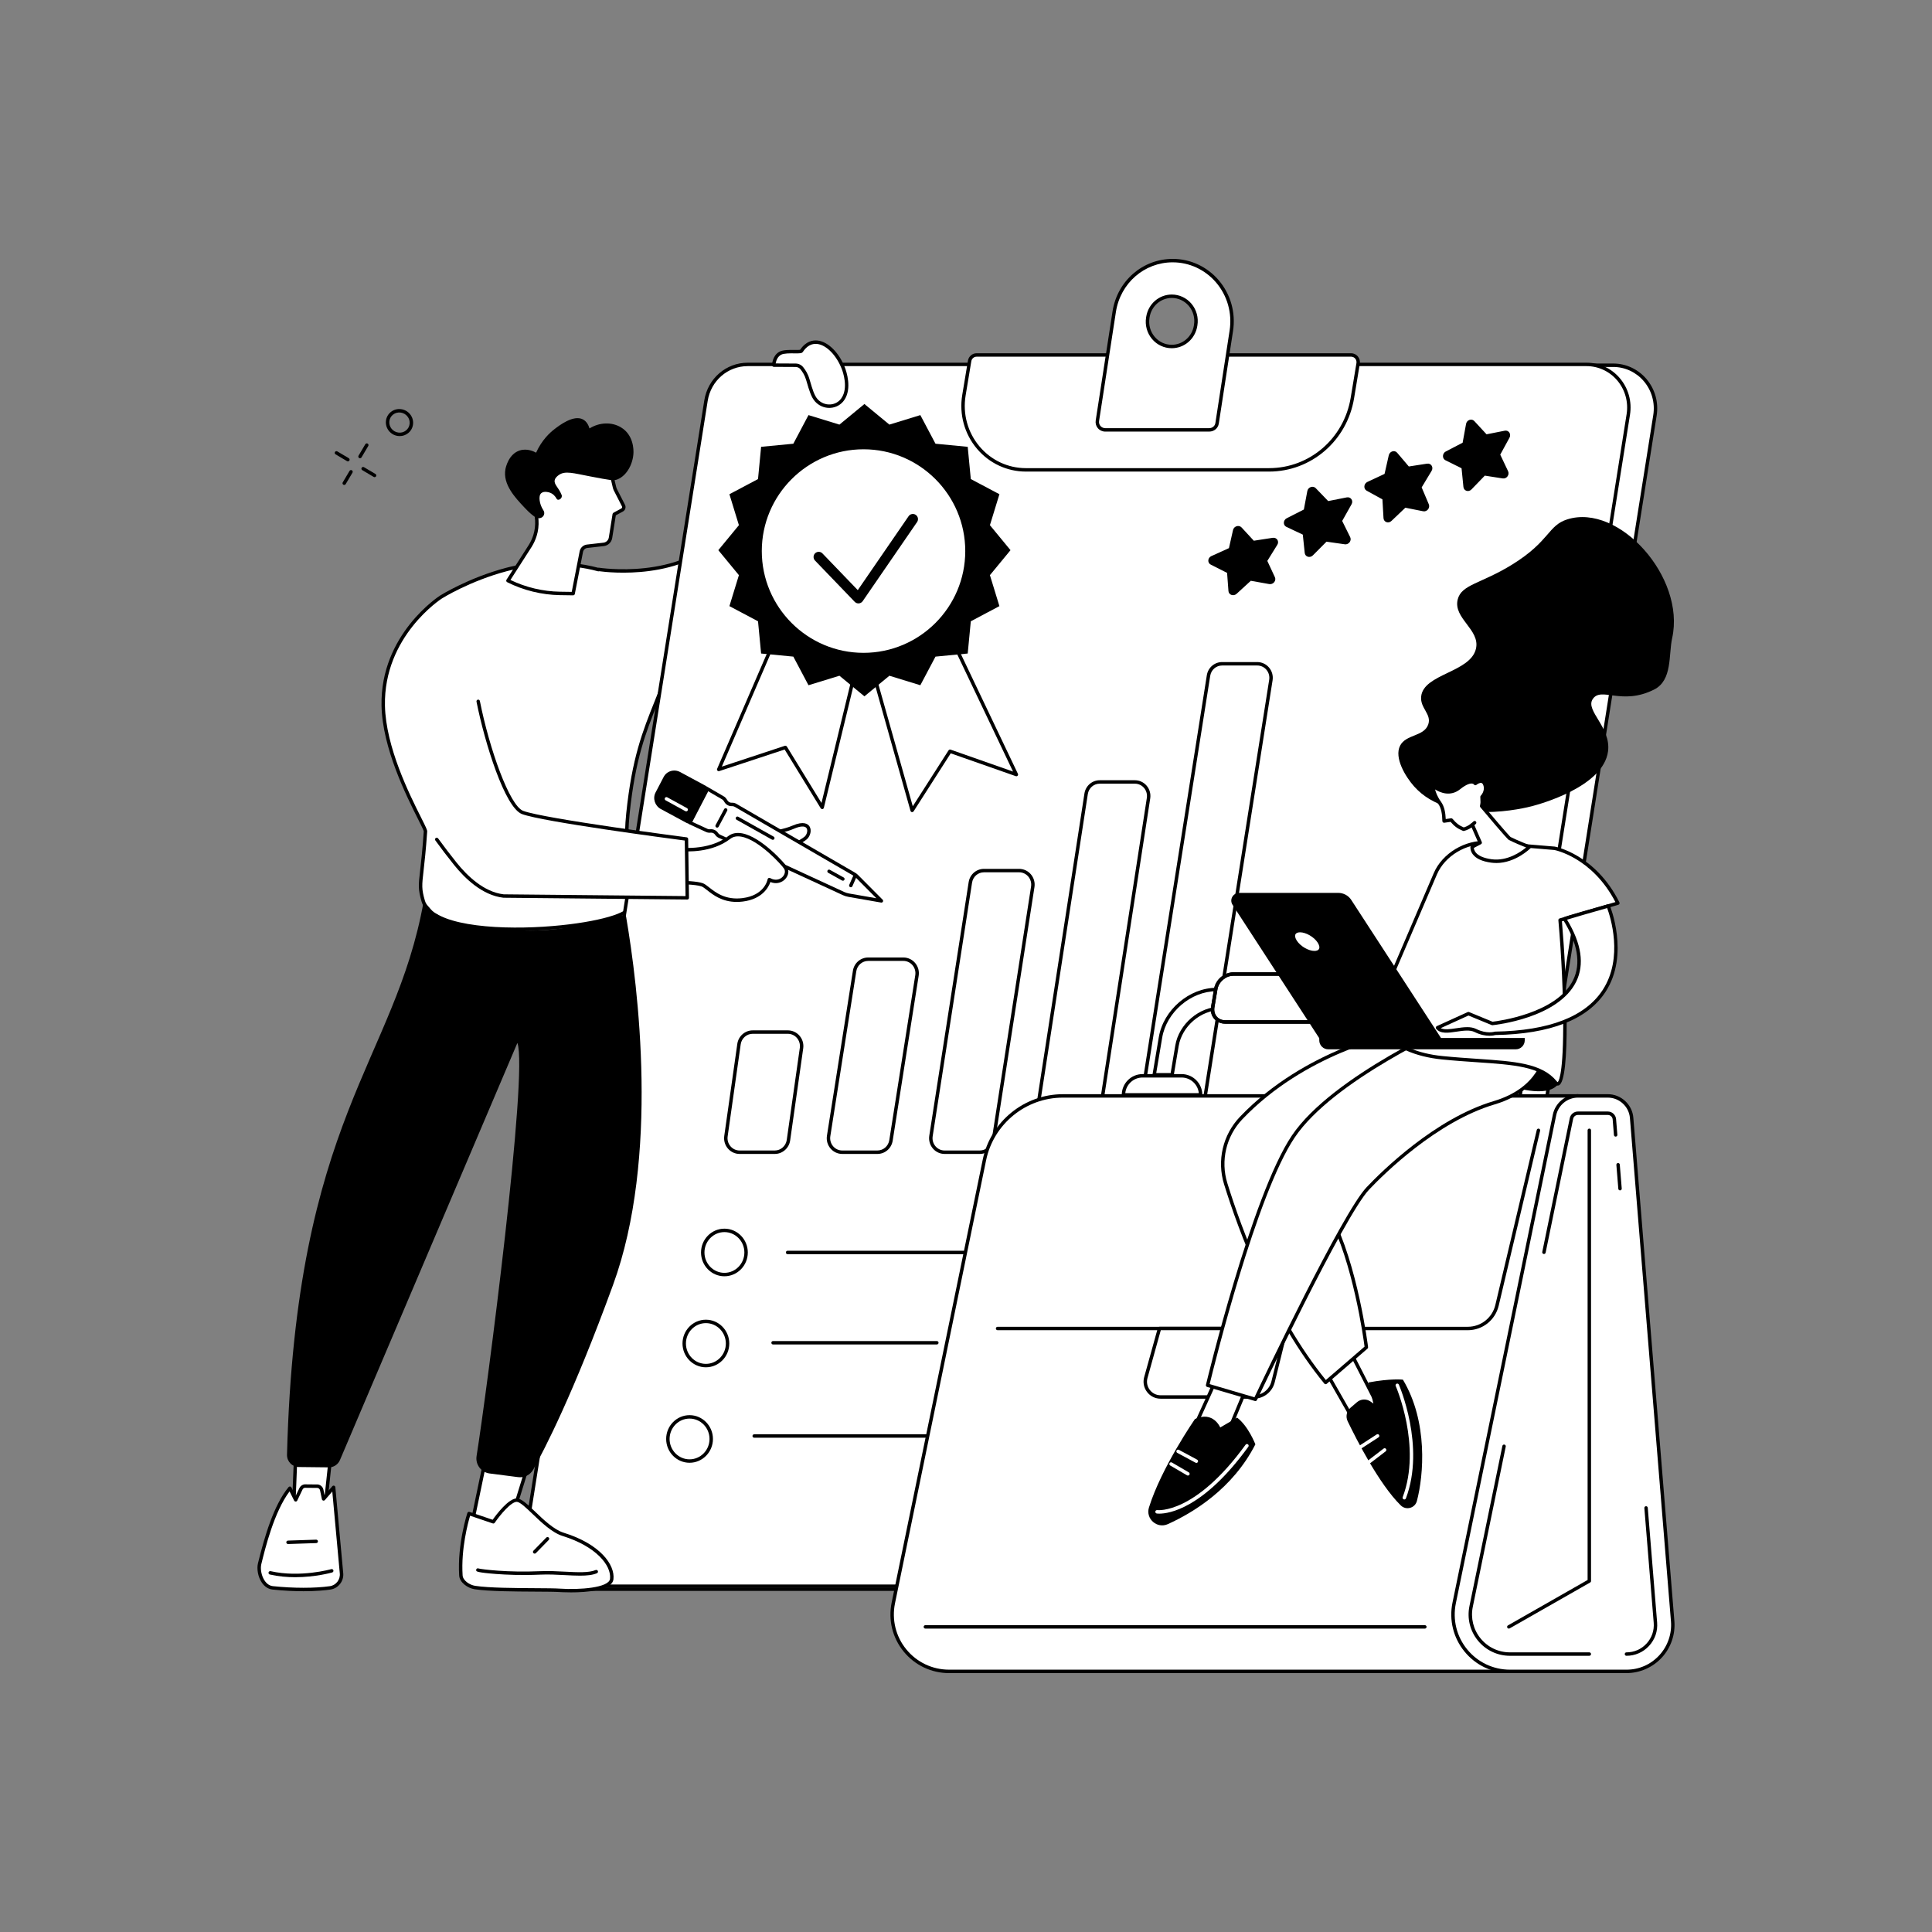 <?xml version="1.0" encoding="UTF-8"?>
<svg id="Illustration" xmlns="http://www.w3.org/2000/svg" viewBox="0 0 2500 2500">
  <rect x="0" y="0" width="2500" height="2500" fill="#808080" stroke="none"/>
  <defs>
    <style>
      .cls-1 {
        fill: #fff;
      }
    </style>
  </defs>
  <g id="Quality_work" data-name="Quality work">
    <g>
      <g>
        <path class="cls-1" d="M1078.88,468.19h-62.18s-21.82,157.06-81.05,223.16c-56.12,62.62-161.17,45.44-161.17,45.44,0,0-.04.13-.09.33-40.63-11.07-86.97-8.64-118.56-.31-49.53,13.07-85.31,35.82-85.31,35.82,0,0-76.43,48.3-74.61,140.47,1.41,71.52,55.08,156.66,54.66,162.76-4.72,68.26-10,65.93-2.87,90.25,17.29,59.04,262.18,34.69,266.54,7.63,3.95-24.55-7.43-65.6-1.72-120.8,9.01-87.03,26.9-118.01,47.26-171.68,112.45-9.13,185.12-72.66,207.73-174.7,23.33-105.27,11.38-238.38,11.38-238.38Z"/>
        <path d="M667.72,1204.74c-58.54,0-113.91-9.85-122.16-38.01-4.69-16.03-4.1-21.19-1.9-40.43,1.27-11.04,3-26.16,4.69-50.6-.16-1.3-3.68-8.32-7.41-15.75-14.99-29.87-46.18-92.03-47.25-146.81-1.82-92.36,74.87-141.91,75.65-142.4.35-.23,36.63-23.08,85.93-36.09,28.87-7.62,75.05-11.57,118.57,0,.32-.1.66-.13,1.01-.07,1.04.17,104.52,16.24,159.16-44.73,58.11-64.84,80.29-220.42,80.5-221.98.15-1.1,1.09-1.92,2.2-1.92h62.18c1.15,0,2.11.88,2.21,2.02.12,1.33,11.72,134.66-11.42,239.06-23.11,104.25-97.06,166.82-208.32,176.32-3.39,8.89-6.71,17.16-9.92,25.18-15.72,39.23-29.31,73.1-36.71,144.63-3.22,31.12-.95,57.93.87,79.47,1.44,17.08,2.58,30.56.83,41.45-2.67,16.6-69.09,26.74-113.09,29.51-11.75.74-23.75,1.14-35.61,1.14ZM715.43,731.93c-23.04,0-44.04,3.06-59.04,7.02-48.6,12.82-84.33,35.32-84.68,35.55-.76.48-75.35,48.76-73.58,138.55,1.06,53.77,31.94,115.33,46.78,144.91,6.09,12.13,8.01,16.06,7.87,18.05-1.7,24.54-3.44,39.72-4.7,50.8-2.18,19-2.69,23.51,1.75,38.67,9.19,31.38,88.29,37.76,153.23,33.68,63.35-3.98,107.49-16.54,108.98-25.78,1.66-10.35.49-24.26-.87-40.37-1.84-21.73-4.12-48.76-.86-80.31,7.47-72.14,21.15-106.29,37-145.82,3.36-8.39,6.84-17.06,10.39-26.41.3-.8,1.04-1.36,1.9-1.43,109.93-8.92,183-70.35,205.74-172.97,21.43-96.69,12.85-218.55,11.5-235.68h-58.22c-2.76,18.2-25.86,160.54-81.31,222.42-53.1,59.25-150.31,47.93-162.03,46.32-.45.2-.96.25-1.48.11-19.36-5.28-39.54-7.32-58.37-7.32Z"/>
      </g>
      <g>
        <g>
          <g>
            <g>
              <path class="cls-1" d="M1854.07,2056.36H768.61c-33.71,0-59.39-30.85-54-64.85l233.45-1471.92c4.29-27.07,27.17-46.96,54-46.96h1085.46c33.71,0,59.39,30.85,54,64.85l-233.45,1471.92c-4.29,27.07-27.17,46.96-54,46.96Z"/>
              <path d="M1854.07,2058.58H768.61c-16.45,0-32.09-7.26-42.9-19.92-11.16-13.07-16.01-30.39-13.29-47.5l233.45-1471.92c4.49-28.3,28.12-48.84,56.19-48.84h1085.46c16.45,0,32.09,7.26,42.9,19.92,11.16,13.07,16.01,30.39,13.29,47.5l-233.45,1471.92c-4.49,28.3-28.12,48.84-56.19,48.84ZM1002.05,474.84c-25.87,0-47.66,18.96-51.8,45.09l-233.45,1471.92c-2.51,15.83,1.97,31.84,12.28,43.92,9.97,11.67,24.37,18.36,39.52,18.36h1085.46c25.87,0,47.66-18.96,51.8-45.09l233.45-1471.92c2.51-15.83-1.97-31.84-12.28-43.92-9.97-11.67-24.37-18.36-39.52-18.36H1002.05Z"/>
            </g>
            <g>
              <path class="cls-1" d="M1819.58,2052.53H734.11c-33.71,0-59.39-30.8-54-64.74l233.45-1469.37c4.29-27.02,27.17-46.88,54-46.88h1085.46c33.71,0,59.39,30.8,54,64.74l-233.45,1469.37c-4.29,27.02-27.17,46.88-54,46.88Z"/>
              <path d="M1819.58,2054.76H734.11c-16.48,0-32.12-7.26-42.94-19.93-11.14-13.04-15.97-30.31-13.26-47.38l233.45-1469.37c4.49-28.25,28.12-48.75,56.19-48.75h1085.46c16.48,0,32.13,7.26,42.94,19.93,11.14,13.04,15.97,30.31,13.26,47.38l-233.45,1469.37c-4.49,28.25-28.12,48.75-56.19,48.75ZM967.56,473.76c-25.87,0-47.66,18.93-51.8,45.01l-233.45,1469.37c-2.51,15.78,1.96,31.74,12.25,43.8,9.97,11.68,24.39,18.37,39.56,18.37h1085.46c25.87,0,47.66-18.93,51.8-45.01l233.45-1469.37c2.51-15.78-1.96-31.74-12.25-43.8-9.97-11.68-24.39-18.37-39.56-18.37H967.56Z"/>
            </g>
          </g>
          <g>
            <g>
              <path class="cls-1" d="M1642.1,608h-314.65c-50.29,0-88.5-46.07-80.12-96.6l7.35-44.29c.75-4.49,4.57-7.78,9.04-7.78h484.65c5.67,0,9.99,5.2,9.04,10.9l-7.45,44.88c-8.9,53.64-54.49,92.9-107.87,92.9Z"/>
              <path d="M1642.1,610.22h-314.65c-24.28,0-47.31-10.73-63.18-29.45-16.32-19.25-23.29-44.67-19.13-69.73l7.35-44.29c.93-5.59,5.65-9.64,11.23-9.64h484.65c3.32,0,6.47,1.46,8.63,4.02,2.22,2.61,3.16,6.06,2.6,9.47l-7.45,44.88c-9.11,54.9-55.4,94.75-110.06,94.75ZM1263.72,461.55c-3.4,0-6.28,2.49-6.85,5.93l-7.35,44.29c-3.95,23.78,2.66,47.88,18.14,66.13,15.02,17.72,36.81,27.88,59.79,27.88h314.65c52.48,0,96.93-38.29,105.68-91.04l7.45-44.88c.35-2.11-.24-4.25-1.61-5.86-1.32-1.56-3.23-2.45-5.24-2.45h-484.65Z"/>
            </g>
            <g>
              <path class="cls-1" d="M1430.29,556.27h134.36c5.1,0,9.44-3.37,10.26-8.52l18.41-119.71c7.38-47.65-28.61-90.82-75.77-90.82-37.72,0-69.84,27.94-75.76,66.05l-21.77,141.11c-1.03,6.47,3.85,11.89,10.26,11.89ZM1485.26,410.99l.15-.9c2.54-15.44,15.6-26.75,30.91-26.75,19.39,0,34.12,17.82,30.91,37.38l-.15.9c-2.54,15.44-15.6,26.75-30.91,26.75-19.38,0-34.12-17.82-30.91-37.38Z"/>
              <path d="M1564.66,558.49h-134.36c-3.77,0-7.3-1.6-9.68-4.39-2.34-2.74-3.35-6.41-2.77-10.07l21.76-141.1c6.12-39.36,38.9-67.93,77.96-67.93,22.73,0,44.36,10.03,59.34,27.51,15.51,18.1,22.3,42.11,18.62,65.86l-18.41,119.71c-.97,6.13-6.09,10.4-12.46,10.4ZM1517.56,339.44c-36.85,0-67.79,26.99-73.57,64.17l-21.77,141.1c-.38,2.42.24,4.72,1.76,6.5,1.54,1.8,3.83,2.83,6.3,2.83h134.36c4.13,0,7.45-2.73,8.06-6.64l18.41-119.7c3.48-22.47-2.93-45.18-17.6-62.29-14.14-16.5-34.54-25.96-55.97-25.96ZM1516.17,450.59c-9.74,0-18.98-4.31-25.35-11.82-6.59-7.76-9.41-18.01-7.75-28.14h0s.15-.9.15-.9c2.72-16.58,16.64-28.61,33.1-28.61,9.73,0,18.98,4.31,25.35,11.82,6.59,7.76,9.41,18.01,7.75,28.14l-.14.89c-2.72,16.58-16.65,28.62-33.1,28.62ZM1487.45,411.35c-1.45,8.84,1.01,17.78,6.75,24.54,5.53,6.51,13.54,10.25,21.96,10.25,14.27,0,26.35-10.47,28.72-24.89l.14-.89c1.45-8.84-1.01-17.79-6.75-24.55-5.53-6.51-13.54-10.25-21.96-10.25-14.27,0-26.35,10.47-28.72,24.89l-.15.9Z"/>
            </g>
          </g>
        </g>
        <g>
          <g>
            <path d="M1532.84,1493.19h-45.51c-5.81,0-11.32-2.56-15.13-7.01-3.91-4.57-5.61-10.62-4.66-16.6l94.07-595.72c1.57-9.94,9.89-17.15,19.79-17.15h45.53c5.81,0,11.32,2.56,15.13,7.01,3.91,4.57,5.6,10.62,4.66,16.6l-94.09,595.72c-1.57,9.94-9.89,17.15-19.79,17.15ZM1566,874.55l-94.07,595.72c-.74,4.69.59,9.44,3.65,13.02,2.96,3.47,7.24,5.45,11.75,5.45h45.51c7.7,0,14.17-5.63,15.4-13.4l94.09-595.72c.74-4.69-.59-9.44-3.65-13.02-2.96-3.47-7.24-5.45-11.75-5.45h-45.53c-7.7,0-14.17,5.63-15.4,13.4Z"/>
            <path d="M1400.29,1493.19h-45.53c-5.79,0-11.3-2.55-15.1-6.98-3.91-4.55-5.62-10.59-4.7-16.55l68.28-442.81,2.2.34-2.2-.34c1.54-9.98,9.87-17.22,19.8-17.22h45.55c5.79,0,11.3,2.55,15.1,6.98,3.91,4.55,5.62,10.59,4.69,16.55l-68.3,442.8c-1.54,9.98-9.87,17.22-19.8,17.22ZM1423.04,1014.07c-7.72,0-14.2,5.66-15.41,13.46l-68.28,442.81c-.72,4.68.62,9.42,3.68,12.98,2.96,3.45,7.24,5.43,11.73,5.43h45.53c7.73,0,14.2-5.66,15.41-13.45l68.3-442.81c.72-4.68-.62-9.42-3.68-12.98-2.96-3.45-7.24-5.43-11.73-5.43h-45.55Z"/>
            <path d="M1267.81,1493.19h-45.53c-5.8,0-11.3-2.55-15.11-6.99-3.91-4.56-5.61-10.6-4.69-16.57l50.96-328.12c1.55-9.97,9.87-17.2,19.8-17.2h45.55c5.8,0,11.3,2.55,15.11,6.99,3.91,4.56,5.61,10.6,4.69,16.57l-50.98,328.12c-1.55,9.97-9.88,17.2-19.8,17.2ZM1257.84,1142.19l-50.96,328.12c-.73,4.69.61,9.42,3.67,12.99,2.96,3.46,7.24,5.44,11.73,5.44h45.53c7.72,0,14.19-5.65,15.4-13.44l50.98-328.12c.73-4.69-.61-9.42-3.67-12.99-2.96-3.46-7.24-5.44-11.73-5.44h-45.55c-7.72,0-14.2,5.65-15.4,13.44Z"/>
            <path d="M1135.35,1493.19h-45.51c-5.81,0-11.32-2.55-15.12-7.01-3.91-4.57-5.61-10.62-4.66-16.59l33.6-213.44c1.56-9.94,9.89-17.16,19.79-17.16h45.53c5.81,0,11.32,2.55,15.12,7.01,3.91,4.57,5.61,10.62,4.66,16.59l-33.62,213.44c-1.57,9.94-9.89,17.16-19.79,17.16ZM1123.43,1243.43c-7.7,0-14.18,5.64-15.4,13.4l-33.6,213.44c-.74,4.69.59,9.43,3.65,13.01,2.96,3.46,7.24,5.45,11.75,5.45h45.51c7.7,0,14.18-5.64,15.4-13.4l33.62-213.44c.74-4.69-.59-9.43-3.65-13.02-2.96-3.46-7.24-5.45-11.75-5.45h-45.53ZM1105.84,1256.49h.02-.02Z"/>
            <path d="M1002.61,1493.19h-45.6c-5.75,0-11.22-2.51-15.02-6.89-3.9-4.49-5.65-10.47-4.81-16.4l16.89-119.14c1.41-9.96,9.94-17.47,19.84-17.47h45.62c5.75,0,11.22,2.51,15.02,6.89,3.9,4.49,5.65,10.47,4.81,16.4l-16.9,119.14c-1.41,9.96-9.94,17.47-19.84,17.47ZM958.46,1351.38l-16.89,119.14c-.66,4.65.71,9.34,3.77,12.86,2.96,3.41,7.21,5.36,11.67,5.36h45.6c7.7,0,14.33-5.87,15.44-13.65l16.9-119.14c.66-4.65-.71-9.34-3.77-12.86-2.96-3.41-7.21-5.36-11.67-5.36h-45.62c-7.7,0-14.33,5.87-15.44,13.65Z"/>
          </g>
          <g>
            <path d="M937.39,1651.49c-16.69,0-30.27-13.82-30.27-30.8s13.58-30.8,30.27-30.8,30.27,13.82,30.27,30.8-13.58,30.8-30.27,30.8ZM937.39,1594.33c-14.24,0-25.83,11.82-25.83,26.36s11.59,26.36,25.83,26.36,25.83-11.82,25.83-26.36-11.59-26.36-25.83-26.36Z"/>
            <path d="M913.42,1769.28c-16.69,0-30.27-13.82-30.27-30.8s13.58-30.8,30.27-30.8,30.27,13.82,30.27,30.8-13.58,30.8-30.27,30.8ZM913.42,1712.12c-14.24,0-25.83,11.82-25.83,26.36s11.59,26.36,25.83,26.36,25.83-11.82,25.83-26.36-11.59-26.36-25.83-26.36Z"/>
            <path d="M892.28,1892.81c-16.69,0-30.27-13.82-30.27-30.8s13.58-30.8,30.27-30.8,30.27,13.82,30.27,30.8-13.58,30.8-30.27,30.8ZM892.28,1835.65c-14.24,0-25.83,11.82-25.83,26.36s11.59,26.36,25.83,26.36,25.83-11.82,25.83-26.36-11.59-26.36-25.83-26.36Z"/>
            <path d="M1319.41,1622.91h-300.26c-1.23,0-2.22-.99-2.22-2.22s.99-2.22,2.22-2.22h300.26c1.23,0,2.22,1,2.22,2.22s-1,2.22-2.22,2.22Z"/>
            <path class="cls-1" d="M1300.61,1739.74h-31.25c-1.23,0-2.22-.99-2.22-2.22s.99-2.22,2.22-2.22h31.25c1.23,0,2.22,1,2.22,2.22s-.99,2.22-2.22,2.22Z"/>
            <path d="M1212.27,1739.74h-211.92c-1.23,0-2.22-.99-2.22-2.22s.99-2.22,2.22-2.22h211.92c1.23,0,2.22,1,2.22,2.22s-1,2.22-2.22,2.22Z"/>
            <path d="M1276.18,1860.4h-300.26c-1.23,0-2.22-1-2.22-2.22s.99-2.22,2.22-2.22h300.26c1.23,0,2.22.99,2.22,2.22s-1,2.22-2.22,2.22Z"/>
          </g>
        </g>
      </g>
      <g>
        <g>
          <g>
            <g>
              <path class="cls-1" d="M958.04,1081.23s44.9-.66,68.36-10.85c23.46-10.18,23.1,7.48,16.46,13.69-5.38,5.04-37.8,23.11-66.87,25.22l-17.95-28.07Z"/>
              <path d="M976,1111.51c-.75,0-1.46-.38-1.87-1.02l-17.95-28.07c-.44-.68-.47-1.54-.09-2.25.38-.71,1.12-1.16,1.92-1.17.44,0,44.73-.78,67.51-10.66,14.43-6.26,19.92-2.12,21.91.91,3.26,4.96,1.01,12.65-3.04,16.45-6.21,5.81-39.32,23.72-68.22,25.81-.05,0-.11,0-.16,0ZM962.03,1083.34l15.12,23.63c28.48-2.53,59.71-20.32,64.2-24.52,2.7-2.53,4.32-7.78,2.36-10.76-2.08-3.17-8.06-2.9-16.42.73-19.76,8.58-53.67,10.51-65.26,10.92Z"/>
            </g>
            <g>
              <g>
                <path class="cls-1" d="M892.55,1064.4l22.27-43.99,20.66,12.01c1.14.66,2.11,1.59,2.83,2.69l1.3,2.01c1.63,2.52,4.5,3.98,7.47,3.8,1.61-.1,3.22.28,4.63,1.1l153.62,89.12c1.27.73,2.43,1.63,3.47,2.67l31.73,31.9-42.34-7.38c-2.31-.4-4.56-1.1-6.69-2.09l-160.7-74.19c-1.37-.63-2.55-1.63-3.4-2.88l-.21-.31c-1.64-2.4-4.42-3.78-7.28-3.63l-1.45.08c-1.33.07-2.66-.19-3.88-.75l-22.02-10.16Z"/>
                <path d="M1140.52,1167.94c-.13,0-.26-.01-.38-.03l-42.34-7.38c-2.49-.44-4.93-1.2-7.24-2.26l-160.7-74.19c-1.74-.8-3.22-2.06-4.31-3.64l-.21-.32c-1.2-1.75-3.22-2.77-5.33-2.66l-1.45.08c-1.68.09-3.38-.24-4.93-.95l-22.02-10.16c-.55-.25-.97-.72-1.17-1.29-.2-.57-.16-1.2.12-1.73l22.27-43.99c.28-.55.77-.95,1.35-1.13.58-.17,1.22-.1,1.75.21l20.66,12.01c1.44.83,2.67,2.01,3.57,3.41l1.3,2.01c1.2,1.86,3.31,2.92,5.46,2.79,2.06-.13,4.09.36,5.89,1.4l153.62,89.12c1.43.83,2.76,1.85,3.93,3.03l31.73,31.9c.68.69.84,1.74.39,2.59-.39.74-1.15,1.2-1.97,1.2ZM920.32,1073.01c3.43,0,6.72,1.73,8.69,4.61l.21.31c.63.92,1.49,1.65,2.5,2.11l160.7,74.19c1.96.9,4.03,1.55,6.14,1.92l35.45,6.18-26.8-26.94c-.9-.9-1.91-1.68-3.01-2.32l-153.62-89.12c-1.04-.6-2.21-.88-3.38-.81-3.79.24-7.4-1.61-9.47-4.81l-1.3-2.01c-.52-.81-1.24-1.49-2.08-1.98l-18.62-10.82-20.17,39.83,19.92,9.2c.89.41,1.86.6,2.83.55l1.45-.08c.18,0,.37-.01.55-.01Z"/>
              </g>
              <path d="M1100.95,1148.12c-.3,0-.6-.06-.89-.19-1.12-.49-1.63-1.81-1.14-2.93l5.86-13.3c.49-1.12,1.81-1.63,2.93-1.14,1.12.49,1.63,1.81,1.14,2.93l-5.86,13.3c-.37.83-1.18,1.33-2.03,1.33Z"/>
              <g>
                <path d="M879.1,1000.98l33.44,18.03c1.71.92,2.37,3.06,1.47,4.79l-19.62,37.64c-.92,1.76-3.09,2.43-4.83,1.49l-33.37-17.99c-6.69-3.61-9.34-11.87-5.9-18.46l10.48-20.1c3.43-6.59,11.64-9,18.34-5.39Z"/>
                <path d="M891.22,1065.58c-.94,0-1.88-.23-2.73-.69l-33.37-17.99c-7.75-4.18-10.8-13.8-6.82-21.44l10.48-20.1c1.91-3.66,5.15-6.35,9.11-7.57,4.08-1.25,8.43-.81,12.25,1.25l33.44,18.03c2.77,1.49,3.84,4.98,2.38,7.77l-19.62,37.64c-.72,1.38-1.94,2.4-3.43,2.85-.56.17-1.13.26-1.7.26ZM872.53,1001.52c-1.12,0-2.23.17-3.32.5-2.82.87-5.12,2.77-6.48,5.38l-10.48,20.1c-2.87,5.51-.63,12.45,4.99,15.48l33.37,17.99c.32.17.67.21,1.02.1.34-.11.62-.34.79-.66l19.62-37.64c.34-.65.09-1.46-.55-1.8l-33.44-18.03c-1.74-.94-3.63-1.41-5.52-1.41Z"/>
              </g>
              <path d="M927.94,1070.95c-.35,0-.71-.08-1.05-.26-1.08-.58-1.49-1.93-.91-3.01l11.08-20.69c.58-1.08,1.92-1.49,3.01-.91,1.08.58,1.49,1.93.91,3.01l-11.08,20.69c-.4.75-1.17,1.17-1.96,1.17Z"/>
              <path d="M1000.01,1086.75c-.37,0-.74-.09-1.09-.28l-45.8-25.71c-1.07-.6-1.45-1.96-.85-3.03.6-1.07,1.95-1.45,3.03-.85l45.8,25.71c1.07.6,1.45,1.96.85,3.03-.41.73-1.16,1.13-1.94,1.13Z"/>
              <path d="M1090.67,1139.65c-.37,0-.74-.09-1.08-.28l-17.89-9.95c-1.07-.6-1.46-1.95-.86-3.02.6-1.07,1.95-1.46,3.02-.86l17.89,9.95c1.07.6,1.46,1.95.86,3.02-.41.73-1.16,1.14-1.94,1.14Z"/>
              <path class="cls-1" d="M887.91,1049.9c-.36,0-.73-.09-1.07-.27l-25.55-14.01c-1.08-.59-1.47-1.94-.88-3.02.59-1.08,1.94-1.47,3.02-.88l25.55,14.01c1.08.59,1.47,1.94.88,3.02-.4.74-1.17,1.15-1.95,1.15Z"/>
            </g>
            <g>
              <path class="cls-1" d="M877.07,1098.81s39.73,5.64,66.53-15.06c22.79-17.61,68.95,32.79,72.92,39.19,5.62,9.06-6.75,23.29-21.03,15.23,0,0-3.78,22.46-34.6,26.23-30.82,3.77-43.97-16.42-52.24-19.43-8.27-3.01-31.96-3.18-31.96-3.18l.38-42.98Z"/>
              <path d="M953.33,1167.09c-18.95,0-30.45-9.03-38.37-15.25-2.82-2.21-5.25-4.13-7.08-4.79-7.82-2.85-30.98-3.04-31.21-3.04-.59,0-1.15-.24-1.57-.66-.41-.42-.64-.99-.64-1.58l.38-42.98c0-.64.29-1.25.77-1.66.48-.42,1.12-.61,1.76-.52.39.05,39.14,5.25,64.86-14.62,4.82-3.73,10.85-4.97,17.93-3.69,24.62,4.45,55.08,38.39,58.23,43.47,3.01,4.85,2.01,11.25-2.49,15.93-3.8,3.96-10.87,7-19.02,3.63-2.24,6.46-10.26,22.16-35.74,25.28-2.74.33-5.34.49-7.82.49ZM878.93,1139.59c6.18.12,23.39.69,30.48,3.28,2.49.91,5.05,2.92,8.3,5.47,8.38,6.58,21.03,16.52,42.9,13.84,28.69-3.51,32.53-23.55,32.68-24.4.12-.71.59-1.32,1.24-1.63.66-.31,1.42-.28,2.04.07,6.97,3.94,12.9,1.75,16.13-1.61,2.55-2.66,4.13-6.93,1.92-10.51-2.65-4.27-32.2-37.27-55.24-41.44-5.86-1.06-10.59-.13-14.43,2.83-23.63,18.25-56.36,16.68-65.68,15.79l-.34,38.3Z"/>
            </g>
          </g>
          <path class="cls-1" d="M607.12,779.32s-54.42,22.9-83.15,116.11c-15.86,51.44-12.95,124.8,65.26,222.32,15.64,19.5,37.61,38.9,62.42,41.71l237.69,2.31-1.06-76.09s-184.33-23.95-212.04-34.37c-24.54-9.23-60.08-129.38-63.78-188.33l-5.34-83.65Z"/>
          <path d="M889.33,1163.98h-.02l-237.69-2.31c-.08,0-.15,0-.23-.01-27.08-3.06-49.7-24.81-63.9-42.52-8.43-10.51-16.55-21.15-24.15-31.64-.72-.99-.5-2.38.49-3.1.99-.72,2.38-.5,3.1.5,7.56,10.43,15.64,21.02,24.02,31.47,13.66,17.03,35.29,37.94,60.82,40.88l235.3,2.29-1-71.89c-20.72-2.71-184.19-24.3-210.62-34.24-22.07-8.3-48.16-91.69-58.85-145.43-.24-1.2.54-2.37,1.75-2.61,1.2-.24,2.37.54,2.61,1.75,12.3,61.89,38.35,135.48,56.05,142.14,27.15,10.21,209.7,34.01,211.54,34.24,1.1.14,1.92,1.07,1.94,2.17l1.06,76.09c0,.6-.23,1.18-.65,1.6-.42.42-.98.65-1.57.65Z"/>
        </g>
        <g>
          <path class="cls-1" d="M1091.39,476.86c2.77,7.21,8.19,26.61-.75,39.61-8.01,11.66-24.75,12.13-34.25,1.66-4.98-5.49-7.4-14.46-11.13-27.12-1.83-6.22-4.56-10.51-7.57-14.37-1.97-2.52-4.98-3.99-8.18-4l-28.27-.14s.22-11.01,8.45-15.42c7.2-3.86,25.83-.68,27.29-2.87,16.29-24.49,43.28-6.35,54.41,22.66Z"/>
          <path d="M1073.12,527.83c-6.96,0-13.58-2.94-18.37-8.21-5.03-5.54-7.51-14-10.95-25.73l-.67-2.26c-1.84-6.25-4.67-10.39-7.19-13.63-1.55-1.99-3.9-3.14-6.44-3.15l-28.27-.14c-.59,0-1.16-.24-1.58-.67-.42-.43-.64-1-.63-1.6.01-.5.35-12.37,9.62-17.34,4.62-2.48,12.77-2.38,19.31-2.3,2.81.03,6.27.08,7.43-.22,7.54-11.08,16.4-12.62,22.54-11.94,13.72,1.52,28,15.75,35.54,35.41h0c1.65,4.31,9.38,26.58-.99,41.66-4.06,5.9-10.5,9.57-17.68,10.05-.56.04-1.12.06-1.68.06ZM1003.72,470.28l25.8.13c3.91.02,7.53,1.79,9.92,4.86,2.78,3.56,5.9,8.15,7.95,15.11l.67,2.27c3.27,11.15,5.64,19.21,9.98,23.99,4.25,4.69,10.25,7.13,16.46,6.71,5.82-.39,11.03-3.36,14.32-8.14,9.1-13.25,2.02-33.61.5-37.55-6.85-17.87-19.96-31.27-31.88-32.59-7.23-.8-13.5,2.68-18.6,10.36-1.24,1.87-4.07,1.91-10.93,1.82-5.72-.07-13.54-.17-17.16,1.77-4.87,2.61-6.49,8.14-7.02,11.25Z"/>
        </g>
      </g>
      <g>
        <g>
          <g>
            <polygon class="cls-1" points="628.73 1885.41 611.4 1968.58 656.76 1981.42 681.84 1900.45 628.73 1885.41"/>
            <path d="M656.76,1983.64c-.2,0-.4-.03-.61-.08l-45.35-12.84c-1.12-.32-1.81-1.45-1.57-2.59l17.32-83.16c.13-.6.5-1.13,1.02-1.45.53-.32,1.16-.41,1.76-.24l53.11,15.04c.58.16,1.06.55,1.35,1.08.29.53.35,1.15.17,1.72l-25.08,80.97c-.29.95-1.17,1.57-2.12,1.57ZM614,1967l41.28,11.69,23.77-76.72-48.63-13.77-16.42,78.8Z"/>
          </g>
          <g>
            <g>
              <path class="cls-1" d="M596.4,2038.67c.51,8,10.3,14.42,18.21,15.62,27.51,4.16,92.16,2.4,109.72,3.62,22.79,1.58,65.59-.12,67.25-14.66,2.02-17.74-17.09-43.61-62.82-57.78-23.65-7.33-48.66-43.64-59.73-44.29-11.07-.65-30.66,28.03-30.66,28.03l-31.52-10.72s-13.05,39.6-10.46,80.19Z"/>
              <path d="M738.68,2060.52c-8.35,0-14.3-.39-14.5-.4-6-.41-17.79-.48-31.45-.55-26.86-.15-60.29-.33-78.45-3.08-9.25-1.4-19.53-8.83-20.09-17.67-2.6-40.54,10.43-80.62,10.56-81.02.19-.56.59-1.03,1.12-1.29.53-.27,1.14-.31,1.71-.12l29.93,10.18c4.45-6.3,20.77-28.24,31.66-27.61,5.76.34,13.45,7.71,23.2,17.05,10.9,10.44,24.47,23.44,37.06,27.34,47.27,14.65,66.5,41.45,64.37,60.15-1.69,14.81-35.21,17.03-55.11,17.03ZM608.31,1961.32c-2.6,8.74-11.89,42.83-9.69,77.2.42,6.6,8.94,12.45,16.32,13.56,17.85,2.7,51.1,2.88,77.81,3.03,13.73.08,25.6.14,31.73.57,25.39,1.75,63.57-1.07,64.89-12.7,1.99-17.48-18.41-42.12-61.27-55.4-13.6-4.21-27.58-17.61-38.82-28.38-8.36-8.01-16.26-15.58-20.39-15.82-7.17-.42-21.39,16.38-28.7,27.07-.56.82-1.6,1.17-2.55.85l-29.35-9.99Z"/>
            </g>
            <path d="M750.56,2038.89c-6.02,0-12.63-.34-19.63-.71-10.37-.54-21.1-1.1-31.66-.62-23.96,1.09-44.46.15-57.43-.84-24.05-1.83-25-3.35-25.36-3.92-.43-.68-.46-1.55-.07-2.26.59-1.08,1.94-1.48,3.01-.9,0,0,.02,0,.03.01,3.84,1.01,37.24,5.39,79.62,3.46,10.77-.49,21.61.07,32.09.62,15.88.83,30.87,1.61,39.54-2.08,1.13-.48,2.43.04,2.92,1.17.48,1.13-.04,2.43-1.17,2.92-5.68,2.42-13.17,3.14-21.89,3.14Z"/>
            <path d="M691.86,2010.37c-.56,0-1.12-.21-1.55-.63-.88-.86-.89-2.27-.04-3.14l16.6-16.99c.86-.88,2.27-.89,3.14-.04.88.86.89,2.27.04,3.14l-16.6,16.99c-.44.45-1.01.67-1.59.67Z"/>
          </g>
        </g>
        <g>
          <g>
            <polygon class="cls-1" points="382.73 1881.46 380.42 1939.46 420.91 1949.24 428.12 1881.87 382.73 1881.46"/>
            <path d="M420.91,1951.47c-.17,0-.35-.02-.52-.06l-40.49-9.78c-1.03-.25-1.74-1.19-1.7-2.25l2.31-58.01c.05-1.19,1.03-2.13,2.22-2.13h.02l45.39.41c.63,0,1.22.28,1.64.74.42.47.62,1.09.55,1.71l-7.21,67.38c-.07.64-.41,1.21-.93,1.58-.38.27-.83.41-1.28.41ZM382.71,1937.73l36.25,8.76,6.68-62.42-40.79-.37-2.15,54.03Z"/>
          </g>
          <g>
            <g>
              <path class="cls-1" d="M427.08,2054.71c-16.23,2.29-42.71,3.26-74.07-.03-14.06-1.48-19.54-21.03-17.07-31.09,6.88-28.03,18.83-73.23,39.17-97.87l7.47,15.05,7.05-14.67c.96-1.72,2.67-2.89,4.62-3.14l15.21.15c3.19-.41,6.16,1.71,6.82,4.87l2.43,11.59,12.98-14.97,10.13,110.57c1.24,9.47-5.32,18.21-14.75,19.54Z"/>
              <path d="M392.46,2059.04c-11.14,0-24.45-.55-39.68-2.15-5.41-.57-10.15-3.54-13.71-8.61-5.59-7.94-6.89-18.7-5.29-25.22,8.25-33.63,20.21-75.24,39.62-98.75.48-.58,1.23-.88,1.97-.79.75.09,1.4.55,1.74,1.22l5.45,10.97,5.08-10.57c1.35-2.45,3.7-4.04,6.35-4.38.1-.01.18-.02.3-.02l15.07.14c4.27-.46,8.23,2.43,9.12,6.64l1.51,7.21,10.05-11.58c.58-.67,1.51-.93,2.36-.66.85.27,1.45,1.03,1.53,1.91l10.13,110.57c1.39,10.57-6.07,20.45-16.65,21.94-5.79.82-17.77,2.13-34.94,2.13ZM427.08,2054.71h.02-.02ZM374.68,1929.86c-19.93,26.4-31.53,73.68-36.58,94.27-1.33,5.41-.16,14.82,4.61,21.6,2.84,4.04,6.39,6.31,10.54,6.75,26.5,2.78,53.98,2.8,73.53.04,8.17-1.15,13.94-8.8,12.86-17.05l-9.66-105.46-9.56,11.03c-.55.64-1.42.91-2.24.7-.82-.21-1.44-.87-1.62-1.69l-2.43-11.59c-.42-2.01-2.33-3.38-4.37-3.12-.1.01-.2.02-.3.02l-15.04-.14c-1.19.19-2.24.93-2.83,1.99l-6.99,14.56c-.37.77-1.14,1.25-1.99,1.26-.75-.04-1.63-.47-2-1.23l-5.91-11.9Z"/>
            </g>
            <path d="M381.98,2040.89c-10.38,0-21.61-.92-32.81-3.48-1.2-.27-1.94-1.46-1.67-2.66.27-1.2,1.47-1.94,2.66-1.67,38.18,8.72,78.09-2.49,78.49-2.6,1.17-.34,2.41.34,2.75,1.52.34,1.18-.34,2.41-1.52,2.75-1.2.34-21.86,6.14-47.89,6.14Z"/>
            <path d="M372.69,1997.96c-1.19,0-2.18-.95-2.22-2.15-.04-1.23.92-2.25,2.15-2.29l36.49-1.21c1.21-.01,2.25.92,2.29,2.15.04,1.23-.92,2.25-2.15,2.29l-36.49,1.21s-.05,0-.07,0Z"/>
          </g>
        </g>
        <path d="M810.26,1186.7c15.36,89.89,43.28,310.8-17,476.04-51.88,142.21-88.91,213.03-103.14,238.75-3.89,7.03-11.65,10.95-19.61,9.93l-36.98-4.76c-10.96-1.41-18.59-11.62-16.84-22.56,13.49-84.61,67.08-496.46,52.8-534.53l-229.65,539.85c-2.48,5.73-8.14,9.41-14.37,9.34l-38.79-.43c-8.64-.1-15.53-7.29-15.3-15.95,11.46-436.95,139.38-507.26,176.86-716.17.09-.49,12.27,14.19,12.73,14.46,37.53,21.74,56.31,20.05,113.88,23.2,62.28,3.4,120.12-20.1,133.76-19.46,1.04.05,1.47,1.26,1.65,2.3Z"/>
      </g>
      <g>
        <g>
          <path class="cls-1" d="M741.65,768.14l10.61-54.43c.76-3.66,3.78-6.42,7.48-6.85l21.34-2.43c4.55-.52,8.2-4.01,8.92-8.55l4.83-30.36s.04-.09.08-.11l10.14-5.49c2.02-1.09,2.79-3.6,1.75-5.65l-10.68-20.9c-2.08-4.07-4.94-27.04-9.49-26.81,0,0-76.8-26.75-99.39,5.14-5.98,8.45-6.65,19.59-2.6,29.12l5.17,12.16c5.37,12.64,6.57,26.85,2.46,39.95-1.46,4.67-3.52,9.19-6.14,13.42l-28.86,45.01c20.97,10.53,44.03,16.18,67.48,16.52l16.9.25Z"/>
          <path d="M741.65,770.36h-.03l-16.9-.25c-23.64-.35-47.31-6.15-68.44-16.76-.56-.28-.98-.79-1.15-1.4-.17-.61-.07-1.26.27-1.79l28.86-45.01c2.48-4.01,4.47-8.35,5.89-12.89,3.81-12.18,2.97-25.82-2.39-38.42l-5.17-12.16c-4.47-10.52-3.39-22.5,2.83-31.28,22.76-32.12,95.34-8.21,101.61-6.06,4.21.35,6.19,7.75,8.87,19.69.8,3.55,1.62,7.22,2.19,8.33l10.68,20.9c1.58,3.1.38,6.96-2.67,8.61l-9.24,5.01-4.67,29.35c-.87,5.5-5.34,9.78-10.86,10.41l-21.34,2.43c-2.76.31-4.99,2.36-5.56,5.09l-10.61,54.41c-.2,1.04-1.12,1.8-2.18,1.8ZM660.49,750.47c19.97,9.62,42.15,14.87,64.3,15.2l15.04.22,10.26-52.61c.96-4.64,4.74-8.09,9.41-8.63l21.34-2.43c3.54-.4,6.41-3.15,6.97-6.69l4.83-30.36c.11-.68.61-1.39,1.22-1.72l10.14-5.49c.95-.51,1.32-1.72.83-2.68l-10.68-20.9c-.78-1.53-1.49-4.56-2.57-9.37-1.09-4.82-3.32-14.76-5.12-16.24-.19-.02-.37-.05-.55-.12-.75-.26-75.48-25.83-96.85,4.32-5.33,7.52-6.24,17.86-2.36,26.97l5.17,12.16c5.77,13.57,6.67,28.3,2.54,41.49-1.53,4.89-3.68,9.57-6.37,13.93l-27.54,42.94ZM786.75,608.78h0,0Z"/>
        </g>
        <path d="M726.74,640.42c-3.94-9.8-10.1-13.47-8.95-19.04.7-3.36,3.6-5.47,5.26-6.67,8.22-5.96,19.02-2.32,40.72,1.77,26.94,5.08,30.01,5.88,35.09,3.87,12.92-5.11,20.27-21.01,20.83-34.09.16-3.67.48-23.15-16.05-33.2-11.94-7.26-27.92-6.71-40.83,1.33-1.13-3.78-3.48-9.11-8.61-11.73-12.17-6.22-30.32,7.73-36.67,12.61-5.87,4.51-16.34,13.93-23.84,30.5-2.4-1.34-11.39-6-21.19-2.87-14.57,4.66-18.16,22.47-18.47,24.16-3.65,19.68,12.53,36.85,24.74,49.82,6.73,7.15,10.27,9.87,14.22,12.51,2.34,1.56,5.36,1.67,7.82.32.04-.02.09-.05.13-.07,3.23-1.78,4.31-5.92,2.37-9.06l-.62-1c-2.33-3.76-3.92-7.97-4.41-12.38-.39-3.51-.11-7.2,2.15-9.09,3.64-3.06,9.84-1.04,10.73-.75,4.54,1.48,7.39,4.85,9.14,8.05,1.88,3.43,8.17-.65,6.43-5Z"/>
      </g>
    </g>
    <g>
      <path d="M517.25,564.3c-.76,0-1.53-.05-2.3-.15-9.65-1.23-16.62-10.01-15.54-19.56h0c.52-4.61,2.81-8.72,6.45-11.58,3.7-2.91,8.35-4.18,13.07-3.57,9.65,1.23,16.62,10.01,15.54,19.56-.52,4.61-2.81,8.72-6.45,11.58-3.1,2.43-6.86,3.72-10.77,3.72ZM503.82,545.09c-.81,7.15,4.44,13.73,11.69,14.66,3.53.45,7-.49,9.76-2.66,2.7-2.12,4.4-5.17,4.78-8.58.81-7.15-4.44-13.73-11.69-14.66-3.53-.45-7,.49-9.76,2.66-2.7,2.12-4.4,5.17-4.78,8.58Z"/>
      <g>
        <path d="M450.18,597.01c-.39,0-.77-.1-1.13-.31l-14.82-8.77c-1.06-.62-1.41-1.99-.78-3.04.62-1.06,1.99-1.41,3.04-.78l14.82,8.77c1.06.62,1.41,1.99.78,3.04-.41.7-1.15,1.09-1.91,1.09Z"/>
        <path d="M484.7,617.44c-.39,0-.77-.1-1.13-.31l-14.82-8.77c-1.06-.63-1.41-1.99-.78-3.04.62-1.06,1.99-1.41,3.04-.78l14.82,8.77c1.06.62,1.41,1.99.78,3.04-.41.7-1.15,1.09-1.91,1.09Z"/>
        <path d="M445.43,627.52c-.38,0-.77-.1-1.13-.31-1.06-.62-1.41-1.99-.78-3.04l8.77-14.82c.63-1.06,1.98-1.41,3.04-.78,1.06.62,1.41,1.99.78,3.04l-8.77,14.82c-.42.7-1.16,1.09-1.92,1.09Z"/>
        <path d="M465.86,592.98c-.38,0-.77-.1-1.13-.31-1.06-.62-1.41-1.99-.78-3.04l8.77-14.82c.63-1.06,1.99-1.41,3.04-.78,1.06.62,1.41,1.99.78,3.04l-8.77,14.82c-.41.7-1.16,1.09-1.92,1.09Z"/>
      </g>
    </g>
    <g>
      <g>
        <path class="cls-1" d="M2005.14,2162.78h-777.04c-46.65,0-81.54-42.83-72.15-88.54l117.89-573.32c9.91-48.21,52.34-82.81,101.54-82.81h666.51l-36.75,744.68Z"/>
        <path d="M2005.14,2165h-777.04c-22.9,0-44.33-10.18-58.8-27.93-14.48-17.76-20.14-40.83-15.52-63.28l117.89-573.32c10.08-49.01,53.7-84.59,103.72-84.59h666.51c.61,0,1.19.25,1.61.69.42.44.64,1.03.61,1.64l-36.75,744.68c-.06,1.18-1.03,2.11-2.22,2.11ZM1375.38,1420.32c-47.92,0-89.71,34.08-99.36,81.04l-117.89,573.32c-4.35,21.14.98,42.85,14.61,59.57,13.62,16.71,33.8,26.29,55.35,26.29h774.92l36.53-740.23h-664.17Z"/>
      </g>
      <g>
        <path class="cls-1" d="M2104.63,2162.78h-150.79c-46.65,0-81.54-42.83-72.15-88.54l129.84-631.48c2.95-14.36,15.59-24.66,30.24-24.66h38.78c16.08,0,29.46,12.34,30.77,28.37l53.11,651.39c2.85,34.96-24.74,64.91-59.8,64.91Z"/>
        <path d="M2104.63,2165h-150.79c-22.9,0-44.33-10.18-58.8-27.93-14.48-17.76-20.14-40.83-15.52-63.28l129.84-631.48c3.15-15.32,16.78-26.44,32.41-26.44h38.78c17.1,0,31.59,13.36,32.98,30.41l53.11,651.39c1.41,17.29-4.52,34.51-16.27,47.26-11.75,12.74-28.42,20.05-45.74,20.05ZM2041.77,1420.32c-13.53,0-25.33,9.62-28.06,22.89l-129.84,631.48c-4.35,21.14.98,42.85,14.61,59.57,13.62,16.71,33.8,26.29,55.35,26.29h150.79c16.32,0,31.41-6.61,42.48-18.62,10.91-11.84,16.42-27.84,15.11-43.89l-53.11-651.39c-1.2-14.77-13.75-26.33-28.55-26.33h-38.78Z"/>
      </g>
      <g>
        <path d="M2056.57,2142.59h-102.74c-16.14,0-31.25-7.18-41.45-19.69-10.2-12.52-14.18-28.77-10.93-44.59l42.62-207.29c.25-1.2,1.42-1.98,2.62-1.73,1.2.25,1.98,1.42,1.73,2.62l-42.62,207.29c-2.98,14.5.67,29.41,10.02,40.88,9.35,11.48,23.2,18.06,38,18.06h102.74c1.23,0,2.22.99,2.22,2.22s-1,2.22-2.22,2.22Z"/>
        <path d="M2104.63,2142.59c-1.23,0-2.22-.99-2.22-2.22s.99-2.22,2.22-2.22c10,0,19.24-4.05,26.01-11.41,6.78-7.36,10.06-16.9,9.25-26.87l-12.1-148.45c-.1-1.22.81-2.3,2.03-2.4,1.2-.11,2.3.81,2.39,2.03l12.1,148.45c.92,11.22-2.78,21.96-10.41,30.24-7.63,8.28-18.03,12.84-29.28,12.84Z"/>
        <path d="M2096.31,1540.35c-1.15,0-2.12-.88-2.21-2.04l-2.52-30.94c-.1-1.22.81-2.3,2.03-2.4,1.23-.11,2.3.81,2.39,2.03l2.52,30.94c.1,1.22-.81,2.3-2.03,2.4-.06,0-.12,0-.18,0Z"/>
        <path d="M1997.87,1622.67c-.15,0-.3-.02-.45-.05-1.2-.25-1.98-1.42-1.73-2.62l35.61-173.17c1.02-4.95,5.42-8.54,10.47-8.54h38.78c5.53,0,10.2,4.32,10.65,9.82l1.65,20.26c.1,1.22-.81,2.3-2.03,2.4-1.21.11-2.29-.81-2.39-2.03l-1.65-20.26c-.26-3.22-3-5.74-6.22-5.74h-38.78c-2.95,0-5.52,2.1-6.12,4.99l-35.61,173.17c-.22,1.05-1.14,1.78-2.17,1.78Z"/>
      </g>
      <path d="M1899.27,1721.28h-608.4c-1.23,0-2.22-.99-2.22-2.22s.99-2.22,2.22-2.22h608.4c17.08,0,31.76-11.61,35.7-28.24l53.63-226.5c.28-1.19,1.48-1.93,2.67-1.65,1.19.28,1.93,1.48,1.65,2.67l-53.63,226.5c-4.41,18.64-20.87,31.66-40.02,31.66Z"/>
      <g>
        <path class="cls-1" d="M1664.45,1719.06l-17.04,68.78c-2.75,11.64-13.14,19.85-25.09,19.85h-120.5c-13.12,0-22.62-12.51-19.11-25.16l17.65-63.47h164.09Z"/>
        <path d="M1622.32,1809.91h-120.5c-6.95,0-13.35-3.17-17.56-8.71-4.21-5.54-5.56-12.56-3.69-19.27l17.65-63.47c.27-.96,1.14-1.63,2.14-1.63h164.09c.68,0,1.33.31,1.75.85.42.54.57,1.24.41,1.9l-17.04,68.78c-3,12.67-14.21,21.54-27.25,21.54ZM1502.05,1721.28l-17.19,61.84c-1.49,5.35-.41,10.96,2.95,15.39,3.36,4.42,8.47,6.96,14.02,6.96h120.5c10.97,0,20.4-7.46,22.93-18.14l16.36-66.04h-159.56Z"/>
      </g>
      <path d="M1843.75,2107.4h-646.33c-1.23,0-2.22-.99-2.22-2.22s.99-2.22,2.22-2.22h646.33c1.23,0,2.22,1,2.22,2.22s-1,2.22-2.22,2.22Z"/>
      <g>
        <g>
          <path class="cls-1" d="M1528.91,1392.08h-50.45c-13.63,0-24.68,11.06-24.68,24.69h99.81c0-13.64-11.05-24.69-24.68-24.69Z"/>
          <path d="M1553.59,1418.99h-99.81c-1.23,0-2.22-1-2.22-2.22,0-14.84,12.07-26.91,26.9-26.91h50.45c14.83,0,26.9,12.07,26.9,26.91,0,1.23-.99,2.22-2.22,2.22ZM1456.11,1414.55h95.15c-1.12-11.35-10.71-20.25-22.35-20.25h-50.45c-11.63,0-21.23,8.9-22.35,20.25Z"/>
        </g>
        <g>
          <path d="M1933.25,1392.08h-50.45c-13.63,0-24.68,11.06-24.68,24.69h99.81c0-13.64-11.05-24.69-24.68-24.69Z"/>
          <path d="M1957.93,1418.99h-99.81c-1.23,0-2.22-1-2.22-2.22,0-14.84,12.07-26.91,26.9-26.91h50.45c14.83,0,26.9,12.07,26.9,26.91,0,1.23-1,2.22-2.22,2.22ZM1860.45,1414.55h95.15c-1.12-11.35-10.71-20.25-22.35-20.25h-50.45c-11.63,0-21.23,8.9-22.35,20.25Z"/>
        </g>
        <g>
          <path class="cls-1" d="M1920.08,1390.75l8.13-48.31c5.77-34.26-17.32-62.04-51.57-62.04h-302.53c-34.25,0-66.68,27.78-72.45,62.04l-8.13,48.31h23.15l6.33-37.6c4.49-26.67,29.73-48.28,56.39-48.28h283.72c26.65,0,44.63,21.62,40.14,48.28l-6.33,37.6h23.15Z"/>
          <path d="M1920.08,1392.97h-23.15c-.65,0-1.27-.29-1.7-.79-.42-.5-.6-1.16-.49-1.8l6.33-37.6c2.08-12.37-.79-23.95-8.1-32.58-7.15-8.45-17.75-13.11-29.84-13.11h-283.72c-25.58,0-49.89,20.83-54.2,46.43l-6.33,37.6c-.18,1.07-1.11,1.85-2.19,1.85h-23.15c-.65,0-1.27-.29-1.7-.79-.42-.5-.6-1.16-.49-1.8l8.13-48.31c5.93-35.23,39.41-63.89,74.64-63.89h302.53c17.06,0,32.05,6.62,42.22,18.64,10.37,12.26,14.47,28.59,11.54,45.99l-8.13,48.31c-.18,1.07-1.11,1.85-2.19,1.85ZM1899.56,1388.53h18.65l7.82-46.46c2.71-16.08-1.04-31.14-10.55-42.38-9.31-11.01-23.1-17.07-38.83-17.07h-302.53c-33.16,0-64.67,27-70.26,60.19l-7.69,45.72h18.65l6.01-35.75c4.65-27.65,30.93-50.14,58.58-50.14h283.72c13.43,0,25.23,5.21,33.24,14.68,8.16,9.66,11.39,22.51,9.09,36.19l-5.89,35.01Z"/>
        </g>
        <g>
          <path class="cls-1" d="M1861.62,1260.4h-265.75c-10.71,0-20.85,8.69-22.66,19.4l-3.91,23.22c-1.8,10.71,5.42,19.4,16.13,19.4h265.75c10.71,0,20.85-8.69,22.66-19.4l3.91-23.22c1.8-10.71-5.42-19.4-16.13-19.4Z"/>
          <path d="M1851.18,1324.64h-265.75c-5.79,0-10.89-2.26-14.37-6.37-3.54-4.18-4.94-9.73-3.95-15.62l3.91-23.22c1.97-11.72,13.12-21.25,24.85-21.25h265.75c5.79,0,10.89,2.26,14.37,6.37,3.54,4.18,4.94,9.73,3.95,15.62l-3.91,23.22c-1.97,11.72-13.12,21.25-24.85,21.25ZM1595.87,1262.62c-9.66,0-18.84,7.87-20.46,17.55l-3.91,23.22c-.77,4.58.28,8.85,2.96,12.01,2.62,3.09,6.51,4.8,10.98,4.8h265.75c9.66,0,18.84-7.87,20.46-17.55l3.91-23.22c.77-4.58-.28-8.85-2.96-12.01-2.62-3.09-6.51-4.8-10.98-4.8h-265.75Z"/>
        </g>
        <path d="M1698.81,1324.64h-113.38c-5.79,0-10.89-2.26-14.37-6.37-3.54-4.18-4.94-9.73-3.95-15.62l3.91-23.22c1.97-11.72,13.12-21.25,24.85-21.25h88.64c1.23,0,2.22,1,2.22,2.22s-.99,2.22-2.22,2.22h-88.64c-9.66,0-18.84,7.87-20.46,17.55l-3.91,23.22c-.77,4.58.28,8.85,2.96,12.01,2.62,3.09,6.51,4.8,10.98,4.8h113.38c1.23,0,2.22,1,2.22,2.22s-1,2.22-2.22,2.22Z"/>
      </g>
      <path d="M1952.41,2107.4c-.77,0-1.52-.4-1.93-1.12-.61-1.07-.24-2.42.83-3.03l103.04-58.74v-581.91c0-1.23,1-2.22,2.22-2.22s2.22.99,2.22,2.22v583.2c0,.8-.43,1.54-1.12,1.93l-104.16,59.38c-.35.2-.72.29-1.1.29Z"/>
    </g>
    <g>
      <path d="M1948.35,1403.55s46.36,17.28,64.54,2.73c18.18-14.55-28.18-39.11-39.09-37.29-10.91,1.82-25.45,34.56-25.45,34.56Z"/>
      <g>
        <g>
          <polygon class="cls-1" points="1715.36 1774.36 1758.99 1850.76 1782.63 1818.02 1744.45 1743.44 1715.36 1774.36"/>
          <path d="M1758.99,1852.98s-.08,0-.12,0c-.75-.04-1.44-.46-1.81-1.12l-43.64-76.4c-.48-.85-.36-1.91.31-2.63l29.09-30.92c.49-.53,1.21-.78,1.93-.68.72.1,1.34.54,1.67,1.19l38.18,74.58c.38.74.31,1.64-.18,2.31l-23.64,32.74c-.42.58-1.09.92-1.8.92ZM1718.1,1774.69l41.11,71.97,20.82-28.84-36.13-70.56-25.8,27.43Z"/>
        </g>
        <path d="M1743.88,1839.11c11.51,23.73,40.63,81.29,68.7,108.88,6.84,6.73,18.41,3.6,20.87-5.68,8.78-33.23,14.63-102.46-18.09-157.03,0,0-15.56-1.82-44.65,3.64l6.47,27.28-3.57-2.55c-5.38-3.84-12.68-3.52-17.7.78l-8.38,7.19c-5.05,4.33-6.54,11.51-3.64,17.49Z"/>
        <path class="cls-1" d="M1817.17,1940.29c-.26,0-.53-.05-.79-.14-1.15-.43-1.73-1.72-1.29-2.86,24.85-65.69-8.7-143.06-9.05-143.83-.5-1.12.01-2.43,1.14-2.93,1.12-.5,2.43.01,2.93,1.14.35.79,34.62,79.83,9.14,147.2-.34.89-1.18,1.44-2.08,1.44Z"/>
        <path class="cls-1" d="M1760.81,1874.42c-.73,0-1.44-.36-1.87-1.01-.67-1.03-.38-2.41.65-3.07l21.82-14.16c1.03-.67,2.41-.38,3.07.65.67,1.03.38,2.41-.65,3.07l-21.82,14.16c-.37.24-.79.36-1.21.36Z"/>
        <path class="cls-1" d="M1771.72,1893.8c-.67,0-1.33-.3-1.76-.87-.75-.97-.56-2.37.41-3.12l20-15.36c.97-.75,2.37-.57,3.12.41.75.97.56,2.37-.41,3.12l-20,15.36c-.4.31-.88.46-1.35.46Z"/>
        <g>
          <path class="cls-1" d="M1577.18,1776.18c0,1.82-40,89.13-40,89.13l45.45,3.64,30.91-74.58-36.36-18.19Z"/>
          <path d="M1582.63,1871.17c-.06,0-.12,0-.18,0l-45.45-3.64c-.72-.06-1.37-.47-1.74-1.09-.37-.63-.41-1.39-.1-2.05,15.44-33.71,38.69-84.89,39.83-88.59.11-.62.48-1.17,1.02-1.51.66-.41,1.47-.44,2.16-.1l36.36,18.19c1.04.52,1.5,1.76,1.06,2.84l-30.91,74.58c-.35.83-1.16,1.37-2.05,1.37ZM1540.52,1863.35l40.68,3.26,29.5-71.17-32.35-16.18c-2.46,6.06-10.63,24.71-37.82,84.1Z"/>
        </g>
        <path d="M1578.99,1847.12s-9.09-21.83-32.73-10.91c0,0-43.39,62.7-59.51,114.47-4.56,14.64,10.47,27.84,24.44,21.53,32.7-14.77,83.94-45.77,113.26-103.25,0,0-9.09-23.65-23.64-34.56l-21.82,12.73Z"/>
        <path class="cls-1" d="M1500.09,1958.64c-1.87,0-2.97-.14-3.24-.18-1.21-.18-2.05-1.31-1.87-2.52.18-1.21,1.3-2.05,2.52-1.87.51.07,48.8,5.65,114.25-84.6.72-.99,2.11-1.22,3.1-.49.99.72,1.22,2.11.49,3.1-58.36,80.47-103.06,86.57-115.25,86.57Z"/>
        <path class="cls-1" d="M1537.17,1909.37c-.38,0-.77-.1-1.12-.3l-21.82-12.73c-1.06-.62-1.42-1.98-.8-3.04.62-1.06,1.98-1.42,3.04-.8l21.82,12.73c1.06.62,1.42,1.98.8,3.04-.41.71-1.16,1.1-1.92,1.1Z"/>
        <path class="cls-1" d="M1548.08,1893c-.36,0-.72-.09-1.05-.27l-23.64-12.73c-1.08-.58-1.48-1.93-.9-3.01.58-1.08,1.93-1.48,3.01-.9l23.64,12.73c1.08.58,1.48,1.93.9,3.01-.4.74-1.17,1.17-1.96,1.17Z"/>
        <g>
          <path class="cls-1" d="M1809.9,1335.99s-118.5,21.17-203.9,110.76c-21.55,22.61-29.17,55.16-19.92,85.01,18.97,61.23,60.27,173.06,129.28,257.16l52.73-45.47s-12.73-105.5-47.27-170.98c-34.55-65.48,167.27-207.36,167.27-207.36l-78.18-29.1Z"/>
          <path d="M1715.36,1791.14c-.06,0-.13,0-.19,0-.6-.05-1.15-.34-1.53-.8-69.59-84.81-111.12-198-129.69-257.91-9.48-30.61-1.65-64.02,20.44-87.2,84.92-89.08,203.93-111.2,205.12-111.41.39-.07.79-.03,1.17.1l78.18,29.1c.77.29,1.32.98,1.43,1.8.11.82-.25,1.63-.93,2.1-2,1.41-199.83,141.49-166.58,204.51,34.34,65.09,47.38,170.69,47.51,171.75.09.74-.19,1.47-.75,1.95l-52.73,45.47c-.41.35-.92.54-1.45.54ZM1809.71,1338.29c-9.12,1.78-121.27,25.2-202.1,109.99-20.98,22.01-28.42,53.74-19.41,82.82,18.34,59.19,59.19,170.62,127.44,254.65l50.09-43.2c-1.53-11.72-14.87-108.36-46.88-169.04-32.95-62.46,137.09-188.07,164.53-207.78l-73.67-27.42Z"/>
        </g>
        <g>
          <path class="cls-1" d="M1562.63,1792.55l61.82,18.19s112.73-238.29,145.45-272.85c32.73-34.56,96.36-90.95,163.63-110.96,67.27-20.01,67.27-70.94,67.27-70.94l-114.54-32.74s-160,69.12-212.72,147.34c-52.73,78.22-110.91,321.96-110.91,321.96Z"/>
          <path d="M1624.45,1812.96c-.21,0-.42-.03-.63-.09l-61.82-18.19c-1.13-.33-1.81-1.5-1.53-2.65.58-2.44,58.88-245.03,111.23-322.68,52.48-77.86,212.08-147.44,213.69-148.13.47-.2,1-.24,1.49-.1l114.54,32.74c.95.27,1.61,1.14,1.61,2.14,0,.53-.79,52.82-68.86,73.07-75.12,22.34-143.49,90.12-162.65,110.36-32.11,33.91-143.93,269.89-145.06,272.27-.37.79-1.17,1.27-2.01,1.27ZM1565.29,1791.02l57.97,17.06c11.03-23.25,113.54-238.44,145.03-271.71,19.36-20.44,88.44-88.9,164.61-111.56,58.16-17.3,64.83-58.42,65.59-67.16l-112.07-32.03c-11.75,5.18-161.08,72.11-211.04,146.22-49.35,73.2-104.31,295.41-110.09,319.18Z"/>
        </g>
      </g>
      <g>
        <g>
          <path class="cls-1" d="M2093.53,1168.64c-30.91-61.85-81.82-70.94-81.82-70.94l-87.27-7.28c-27.29-1.85-56.3,15.02-67.08,40.17l-80.19,187.2s16.36,43.66,89.09,50.93c72.73,7.28,122.73,2.73,146.36,31.83,15.58,19.19,15.09-108.78,6.13-209.99l74.78-21.93Z"/>
          <path d="M2015.56,1404.72c-1.32,0-2.94-.64-4.66-2.76-17.72-21.82-51.92-24.15-99.26-27.39-13.7-.94-29.23-2-45.6-3.63-73.26-7.33-90.26-50.53-90.95-52.36-.2-.54-.19-1.13.04-1.66l80.19-187.2c10.96-25.59,40.73-43.44,69.27-41.51l87.31,7.28c.73.12,52.57,10.04,83.62,72.16.29.59.31,1.28.05,1.88-.26.6-.78,1.06-1.41,1.24l-73.03,21.42c6.26,71.99,11.43,205.97-3.94,212.21-.47.19-1.01.32-1.62.32ZM1779.59,1317.8c2.66,5.81,21.88,42.22,86.89,48.72,16.3,1.63,31.79,2.69,45.46,3.62,48.46,3.31,83.47,5.7,102.41,29.02.81,1,1.25,1.11,1.25,1.11.19-.1,6.91-3.51,7.18-70.88.16-40.78-2.17-92.6-6.25-138.62-.09-1.06.57-2.03,1.59-2.33l72.21-21.17c-30.17-58.03-78.52-67.29-79.01-67.37l-87.07-7.25c-26.7-1.81-54.6,14.89-64.85,38.83l-79.82,186.33Z"/>
        </g>
        <g>
          <path class="cls-1" d="M1860.13,1329.85l40-18.19,30.91,12.73s167.52-16.8,93.38-135.48c-.32-.51,56.56-16.58,56.56-16.58,0,0,67.58,161.16-146.3,164.8,0,0-10.91,3.64-25.45-3.64-14.55-7.28-40,7.28-49.09-3.64Z"/>
          <path d="M1927.39,1340.27c-4.83,0-11.53-.97-19.17-4.79-6.17-3.09-14.95-1.78-23.43-.52-10.66,1.59-20.73,3.09-26.37-3.69-.44-.53-.61-1.24-.46-1.92.15-.68.62-1.24,1.25-1.53l40-18.19c.56-.25,1.2-.26,1.77-.03l30.38,12.52c7.19-.84,83.06-10.68,104.24-53.86,10.44-21.29,6.05-47.59-13.06-78.18-.37-.59-.44-1.33-.19-1.99.53-1.38.66-1.7,58.02-17.91,1.09-.3,2.22.24,2.65,1.28.26.63,26.1,63.67-5.49,112.06-23.36,35.78-71.31,54.56-142.51,55.82-.95.27-3.66.92-7.63.92ZM1898.44,1329.12c4.22,0,8.23.6,11.78,2.38,13.45,6.73,23.66,3.55,23.77,3.51.21-.07.44-.11.66-.11,69.81-1.19,116.63-19.29,139.17-53.81,27.36-41.9,9.72-95.56,5.82-106.08-18.5,5.23-44.07,12.57-51.89,15.05,18.76,31,22.74,57.96,11.84,80.17-23.23,47.33-104.86,56.03-108.32,56.38-.37.03-.73-.02-1.07-.16l-30.02-12.37-35.88,16.32c4.61,2.43,12.05,1.33,19.84.17,4.79-.71,9.67-1.44,14.3-1.44Z"/>
        </g>
      </g>
      <g>
        <path d="M1707.67,1344.29h157.7l-116.91-179.88c-3.65-5.62-10.02-9.03-16.86-9.03h-127.98c-8.13,0-13.07,8.7-8.73,15.38l112.78,173.53Z"/>
        <g>
          <path class="cls-1" d="M1676.23,1218.45c5.12,7.88,16.14,14.28,24.61,14.28s11.18-6.39,6.06-14.28c-5.12-7.88-16.14-14.28-24.61-14.28s-11.18,6.39-6.06,14.28Z"/>
          <path d="M1700.85,1234.95c-9.28,0-20.91-6.71-26.48-15.29-3.08-4.74-3.78-9.44-1.91-12.88,1.69-3.11,5.18-4.83,9.83-4.83,9.27,0,20.91,6.71,26.48,15.29,3.08,4.74,3.78,9.44,1.91,12.88-1.69,3.11-5.18,4.83-9.83,4.83ZM1682.29,1206.4c-2.94,0-5.05.89-5.93,2.5-1.07,1.97-.44,5.01,1.73,8.34,4.67,7.19,15.09,13.26,22.75,13.26,2.94,0,5.05-.89,5.92-2.5,1.07-1.97.44-5.01-1.73-8.34-4.67-7.19-15.09-13.26-22.75-13.26Z"/>
        </g>
        <path d="M1718.77,1343.13h242.6c6.43,0,11.65,5.22,11.65,11.65v3.04h-265.89v-3.04c0-6.43,5.22-11.65,11.65-11.65Z" transform="translate(3680.14 2700.94) rotate(180)"/>
      </g>
      <g>
        <path d="M2028.08,672.06c66.76-21.09,153.1,74.74,135.71,153.56-4.8,21.74.51,54.62-23.31,66.63-42.25,21.3-68.82-4.49-79.68,12.64-9.41,14.85,24.02,36.25,20,67.3-5.98,46.14-88.78,68.41-98.18,70.94-7.02,1.89-105.84,27.14-152.73-25.47-11.29-12.67-26.1-37.18-18.18-52.75,7.55-14.85,30.74-11.66,36.36-27.28,4.87-13.54-10.66-21.11-9.09-36.38,3.03-29.44,63.83-30.96,70.91-61.85,5.66-24.69-29.67-39.21-23.64-63.66,4.87-19.72,30.29-20.25,70.91-45.47,48.63-30.2,45.62-50.22,70.91-58.21Z"/>
        <g>
          <path class="cls-1" d="M1953.54,1084.97c-1.62-.81-23.5-26.63-36.3-41.84.97-4.22.83-5.57.48-11.97,0,0,6.63-6.65,3.97-15.28-3.09-10.03-12.61-1.98-12.61-1.98,0,0-4.41-7.71-20.99,5.58-16.58,13.3-34.1-2.88-34.1-2.88,0,0,0,9.96,8.77,22.06,4.83,6.68,5.65,15.5,5.88,23.74l9.29-1.34c5.12,6.06,8.92,9.03,15.94,11.94,0,0,5.55-1.02,11.32-5.79l10.18,23.2-10.38,5.46s-2.35,14.55,24.93,18.19c27.27,3.64,49.09-18.19,49.09-18.19,0,0-14.55-5.46-25.45-10.91Z"/>
          <path d="M1936.16,1116.71c-2.15,0-4.33-.14-6.56-.43-11.61-1.55-19.65-5.22-23.88-10.91-3.69-4.96-2.98-9.64-2.95-9.83.11-.69.54-1.29,1.16-1.61l8.55-4.49-8.22-18.73c-5.24,3.6-9.79,4.47-10.01,4.51-.42.08-.86.03-1.25-.13-6.84-2.83-10.87-5.73-15.98-11.62l-8.08,1.16c-.63.09-1.26-.09-1.75-.5-.48-.41-.77-1-.79-1.64-.23-8.08-1.04-16.4-5.46-22.5-9.07-12.54-9.19-22.93-9.19-23.36,0-.88.52-1.68,1.33-2.03.81-.36,1.75-.2,2.4.4.66.61,16.34,14.7,31.2,2.78,7.89-6.32,14.39-9.06,19.32-8.12,1.42.27,2.49.81,3.27,1.37,2.03-1.32,5.59-3.08,9-2.09,2.61.76,4.47,2.89,5.53,6.31,2.5,8.1-2.01,14.55-3.82,16.73v.1c.29,5.09.39,6.95-.34,10.48,29.17,34.64,34.18,39.8,35.03,40.52,10.66,5.32,24.95,10.69,25.09,10.75.71.27,1.23.87,1.39,1.61.16.74-.07,1.51-.6,2.04-.85.85-19.56,19.26-44.4,19.26ZM1907.16,1097.25c.08,1.2.5,3.31,2.23,5.59,3.47,4.56,10.67,7.68,20.8,9.03,20.55,2.74,38.15-9.85,44.6-15.23-5-1.97-14.56-5.84-22.25-9.69-.74-.37-2.28-1.14-37-42.4-.45-.53-.62-1.25-.47-1.93.85-3.68.78-4.83.48-10.34l-.06-1.01c-.03-.63.2-1.24.65-1.69.23-.23,5.64-5.85,3.42-13.05-.59-1.91-1.44-3.04-2.53-3.36-2.06-.6-5.28,1.37-6.52,2.42-.5.43-1.17.6-1.82.49-.65-.11-1.22-.51-1.54-1.09h0s-.59-.8-2.16-1.04c-2.03-.31-6.76.23-15.51,7.25-12.62,10.12-25.78,4.54-32.48.33.94,3.83,3.01,9.53,7.56,15.81,4.64,6.41,5.84,14.49,6.21,22.5l6.84-.98c.76-.11,1.52.18,2.01.77,4.88,5.77,8.33,8.44,14.43,11.04,1.49-.4,5.55-1.73,9.71-5.17.54-.45,1.26-.61,1.93-.45.68.16,1.24.63,1.52,1.27l10.18,23.2c.47,1.07.03,2.32-1,2.86l-9.23,4.85Z"/>
        </g>
        <g>
          <path class="cls-1" d="M1905.17,1067.23l3-2.7-3,2.7Z"/>
          <path d="M1905.17,1069.45c-.61,0-1.21-.25-1.65-.73-.82-.91-.75-2.32.16-3.14l3-2.7c.91-.82,2.32-.75,3.14.16.82.91.75,2.32-.16,3.14l-3,2.7c-.42.38-.96.57-1.49.57Z"/>
        </g>
      </g>
    </g>
    <g>
      <g>
        <g>
          <polygon class="cls-1" points="1027.61 769.7 930.03 995.67 1016.31 967.19 1063.91 1044.76 1122.46 803.37 1027.61 769.7"/>
          <path d="M1063.91,1046.98c-.76,0-1.48-.39-1.89-1.06l-46.69-76.06-84.61,27.92c-.83.27-1.74.04-2.34-.61-.59-.65-.75-1.58-.4-2.38l97.59-225.97c.46-1.07,1.68-1.6,2.78-1.21l94.85,33.66c1.07.38,1.69,1.51,1.42,2.62l-58.55,241.39c-.21.87-.93,1.53-1.81,1.67-.12.02-.23.03-.35.03ZM1016.31,964.97c.76,0,1.48.39,1.89,1.06l44.81,73.01,56.82-234.25-91-32.3-94.8,219.51,81.58-26.93c.23-.08.46-.11.7-.11Z"/>
        </g>
        <g>
          <polygon class="cls-1" points="1113.56 811.75 1180.33 1048.67 1229.32 972.12 1315.16 1002.25 1208.38 778.01 1113.56 811.75"/>
          <path d="M1180.33,1050.89c-.11,0-.22,0-.33-.02-.86-.13-1.57-.75-1.81-1.6l-66.77-236.92c-.32-1.13.29-2.3,1.39-2.7l94.82-33.74c1.07-.38,2.26.11,2.75,1.14l106.78,224.25c.39.81.25,1.77-.35,2.44-.6.67-1.54.91-2.39.61l-84.19-29.55-48.04,75.07c-.41.64-1.12,1.02-1.87,1.02ZM1116.26,813.15l64.86,230.15,46.32-72.38c.56-.87,1.64-1.24,2.61-.9l80.81,28.37-103.63-217.62-90.97,32.37Z"/>
        </g>
      </g>
      <g>
        <polygon points="1307.59 711.92 1280.95 744.25 1293.24 784.32 1256.22 803.94 1252.22 845.65 1210.52 849.66 1190.91 886.69 1150.87 874.39 1118.55 901.05 1086.23 874.39 1046.18 886.69 1026.57 849.65 984.87 845.65 980.87 803.93 943.85 784.32 956.14 744.25 929.5 711.92 956.14 679.58 943.85 639.52 980.87 619.9 984.87 578.18 1026.57 574.18 1046.18 537.14 1086.23 549.44 1118.55 522.79 1150.87 549.44 1190.91 537.14 1210.52 574.18 1252.22 578.18 1256.22 619.9 1293.24 639.52 1280.95 679.58 1307.59 711.92"/>
        <g>
          <ellipse class="cls-1" cx="1117.4" cy="713.06" rx="133.86" ry="133.92"/>
          <path d="M1117.4,849.21c-75.04,0-136.08-61.07-136.08-136.14s61.05-136.14,136.08-136.14,136.08,61.07,136.08,136.14-61.05,136.14-136.08,136.14ZM1117.4,581.37c-72.59,0-131.64,59.08-131.64,131.7s59.05,131.7,131.64,131.7,131.64-59.08,131.64-131.7-59.05-131.7-131.64-131.7Z"/>
        </g>
        <path d="M1110.82,780.81c-1.8,0-3.54-.73-4.8-2.04l-51.41-53.42c-2.55-2.65-2.47-6.87.18-9.43,2.65-2.55,6.87-2.47,9.43.18l45.74,47.53,65.77-95.67c2.09-3.03,6.24-3.8,9.27-1.72,3.03,2.09,3.8,6.24,1.72,9.27l-70.4,102.4c-1.14,1.65-2.95,2.7-4.95,2.87-.18.01-.36.02-.55.02Z"/>
      </g>
    </g>
    <g>
      <path d="M1646.84,695.93l-24.42,3.77-15.81-17.16c-3.4-3.69-9.95-1.74-11.08,3.3l-5.28,23.44-22.73,10.28c-4.89,2.21-5.38,8.73-.83,11.04l21.16,10.72,1.76,23.51c.38,5.05,6.63,7.13,10.57,3.52l18.36-16.82,23.82,4.25c5.12.91,9.47-4.32,7.36-8.86l-9.82-21.11,12.96-20.89c2.79-4.49-.77-9.81-6.03-8.99Z"/>
      <path d="M1742.69,643.62l-24.01,4.76-16.16-16.74c-3.47-3.6-9.88-1.37-10.85,3.77l-4.48,23.9-22.14,11.27c-4.76,2.42-5.04,9.04-.47,11.19l21.25,10.02,2.48,23.7c.53,5.1,6.77,6.96,10.56,3.15l17.61-17.71,23.67,3.38c5.09.73,9.22-4.74,6.99-9.24l-10.36-20.97,12.15-21.62c2.61-4.65-1.07-9.88-6.24-8.86Z"/>
      <path d="M1846.77,599.95l-23.77,3.67-15.12-17.81c-3.25-3.83-9.64-1.88-10.81,3.3l-5.45,24.1-22.21,10.39c-4.78,2.23-5.34,8.95-.95,11.36l20.4,11.23,1.39,24.23c.3,5.21,6.34,7.41,10.22,3.72l18.05-17.16,23.07,4.59c4.96.99,9.26-4.37,7.27-9.06l-9.24-21.83,12.87-21.39c2.77-4.6-.62-10.11-5.73-9.32Z"/>
      <path d="M1947.17,557.33l-23.59,4.66-15.85-17.16c-3.41-3.69-9.71-1.47-10.66,3.75l-4.43,24.3-21.76,11.31c-4.68,2.43-4.96,9.16-.48,11.39l20.85,10.36,2.41,24.15c.52,5.19,6.64,7.13,10.36,3.28l17.32-17.9,23.24,3.62c5,.78,9.06-4.75,6.88-9.36l-10.15-21.42,11.96-21.92c2.57-4.71-1.04-10.07-6.11-9.07Z"/>
    </g>
  </g>
</svg>